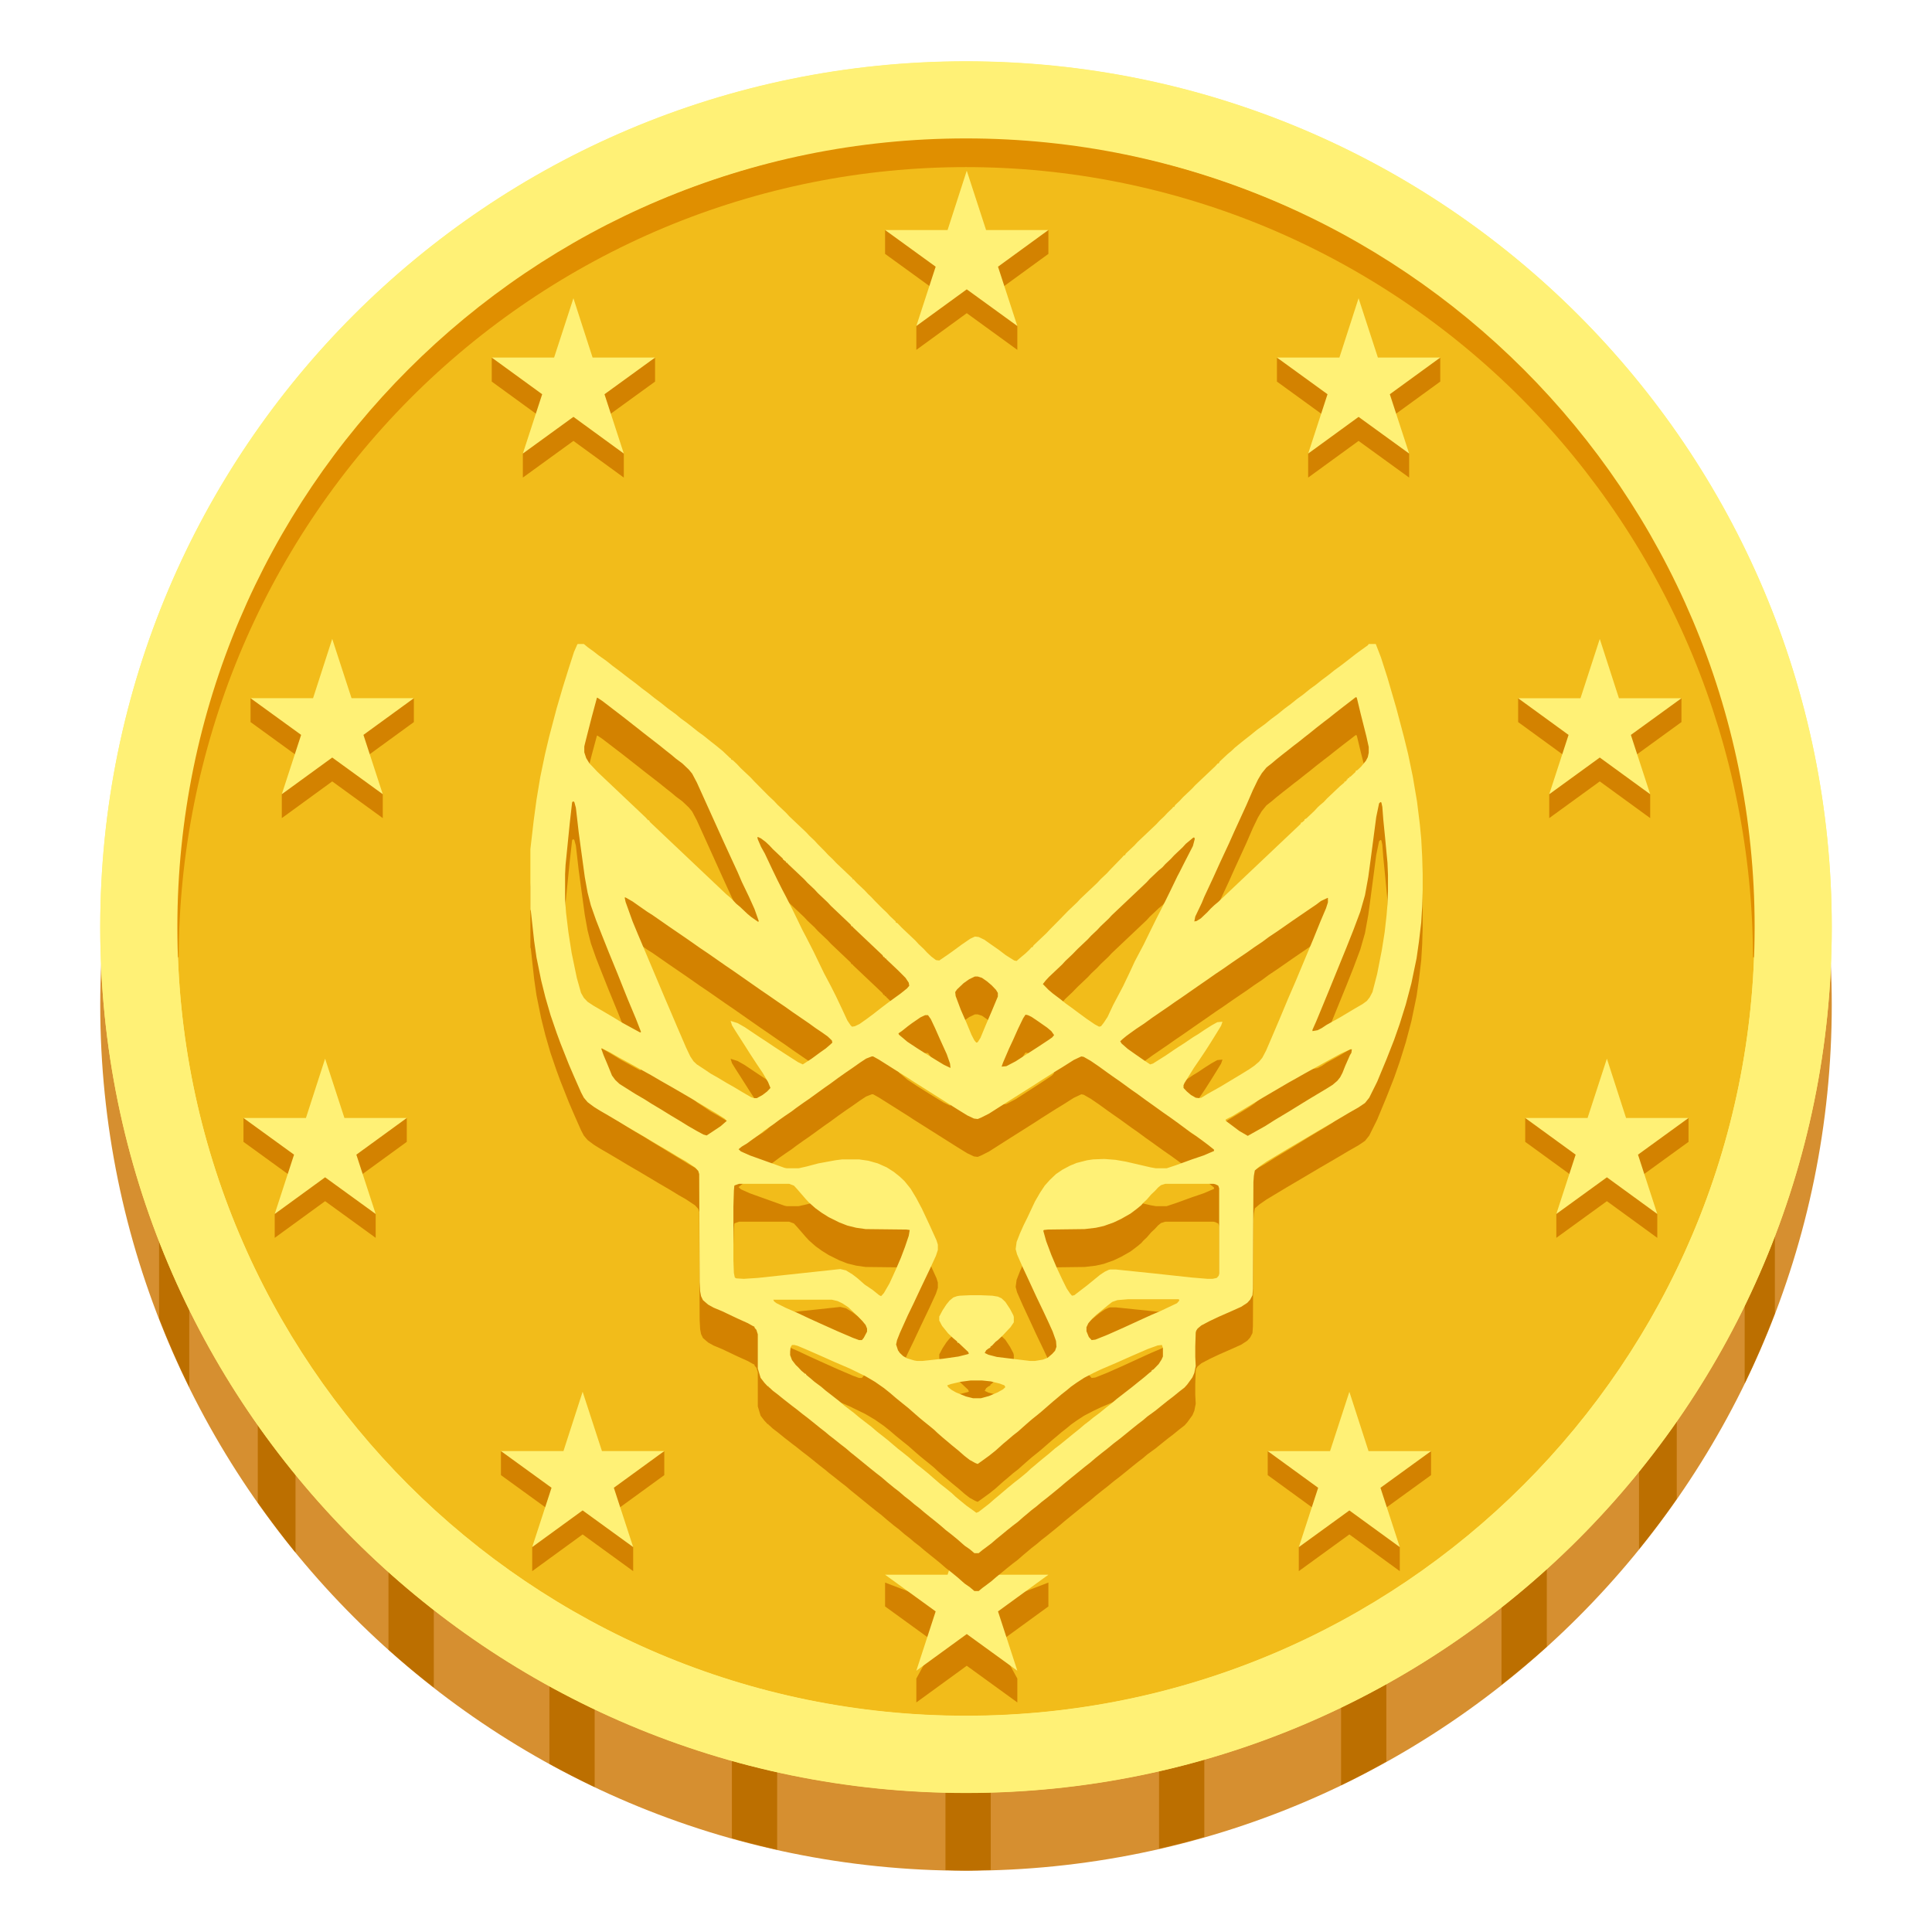 <svg width="51" height="51" viewBox="0 0 51 51" fill="none" xmlns="http://www.w3.org/2000/svg">
<path d="M25.5 49.382C38.122 49.382 48.354 39.149 48.354 26.527C48.354 13.905 38.122 3.673 25.5 3.673C12.878 3.673 2.646 13.905 2.646 26.527C2.646 39.149 12.878 49.382 25.5 49.382Z" fill="#D68F30"/>
<path d="M4.199 32.464V34.799C4.438 35.416 4.705 36.026 4.996 36.616V32.464H4.199ZM6.805 36.859V39.664C7.124 40.114 7.454 40.556 7.801 40.983V36.859H6.805ZM10.255 40.524V43.548C10.642 43.895 11.04 44.226 11.451 44.545V40.524H10.255ZM14.503 43.309V46.561C14.893 46.776 15.292 46.979 15.698 47.174V43.309H14.503ZM19.32 45.083V48.525C19.714 48.636 20.113 48.736 20.515 48.828V45.083H19.32ZM24.958 45.696V49.366C25.137 49.37 25.316 49.378 25.5 49.378C25.719 49.378 25.938 49.366 26.153 49.362V45.696H24.958ZM30.596 45.055V48.8C30.998 48.708 31.397 48.605 31.791 48.493V45.055H30.596ZM35.401 43.258V47.126C35.807 46.931 36.206 46.72 36.596 46.501V43.258H35.401ZM39.636 40.449V44.473C40.046 44.152 40.445 43.817 40.832 43.469V40.449H39.636ZM44.262 36.771H43.266V40.895C43.613 40.465 43.947 40.022 44.262 39.568V36.771ZM46.852 32.36H46.055V36.52C46.346 35.918 46.613 35.301 46.852 34.675V32.36Z" fill="#BC6F00"/>
<path d="M25.5 47.326C38.122 47.326 48.354 37.094 48.354 24.472C48.354 11.849 38.122 1.617 25.5 1.617C12.878 1.617 2.646 11.849 2.646 24.472C2.646 37.094 12.878 47.326 25.5 47.326Z" fill="#FFF176"/>
<path d="M25.5 45.29C36.998 45.29 46.318 35.969 46.318 24.472C46.318 12.974 36.998 3.653 25.5 3.653C14.002 3.653 4.682 12.974 4.682 24.472C4.682 35.969 14.002 45.29 25.5 45.29Z" fill="#F2BC1A"/>
<path d="M4.642 25.269C4.494 22.528 4.968 19.747 5.925 17.141C6.921 14.543 8.447 12.141 10.371 10.101C14.236 6.013 19.846 3.642 25.5 3.614C31.154 3.646 36.768 6.013 40.625 10.105C42.553 12.141 44.075 14.547 45.071 17.141C46.031 19.751 46.505 22.528 46.354 25.269H46.274C46.267 22.535 45.725 19.828 44.681 17.301C43.634 14.776 42.106 12.48 40.182 10.539C38.257 8.601 35.969 7.06 33.449 6.005C30.929 4.953 28.226 4.411 25.496 4.411C22.766 4.411 20.063 4.953 17.543 6.005C15.023 7.06 12.735 8.601 10.809 10.539C8.884 12.479 7.356 14.775 6.311 17.301C5.267 19.828 4.725 22.535 4.717 25.269H4.642Z" fill="#E08F00"/>
<path d="M25.5 1.622C12.877 1.622 2.646 11.854 2.646 24.476C2.646 37.099 12.877 47.331 25.5 47.331C38.122 47.331 48.354 37.099 48.354 24.476C48.354 11.854 38.122 1.622 25.5 1.622ZM25.5 45.295C14.001 45.295 4.682 35.975 4.682 24.476C4.682 12.974 14.001 3.654 25.5 3.654C36.999 3.654 46.318 12.974 46.318 24.473C46.318 35.971 36.999 45.295 25.5 45.295Z" fill="#FFF176"/>
<path d="M15.137 8.507L15.643 10.073L17.292 9.443V10.073L15.957 11.041L16.467 11.973V12.607L15.137 11.639L13.802 12.607V11.973L14.312 11.041L12.981 10.073V9.443L14.627 10.073L15.137 8.507ZM8.77 17.496L9.28 19.061L10.925 18.432V19.061L9.594 20.03L10.104 20.966V21.596L8.77 20.627L7.439 21.596V20.966L7.949 20.03L6.614 19.061V18.432L8.264 19.061L8.77 17.496ZM8.582 28.576L9.092 30.142L10.738 29.512V30.142L9.407 31.11L9.917 32.047V32.676L8.582 31.708L7.252 32.676V32.047L7.762 31.11L6.427 30.142V29.512L8.076 30.142L8.582 28.576ZM15.38 37.374L15.89 38.94L17.535 38.31V38.94L16.204 39.908L16.714 40.84V41.474L15.38 40.505L14.049 41.474V40.84L14.559 39.908L13.224 38.94V38.31L14.874 38.94L15.38 37.374ZM35.863 8.507L35.357 10.073L33.708 9.443V10.073L35.042 11.041L34.532 11.973V12.607L35.863 11.639L37.198 12.607V11.973L36.688 11.041L38.019 10.073V9.443L36.373 10.073L35.863 8.507ZM42.23 17.496L41.72 19.061L40.075 18.432V19.061L41.406 20.03L40.896 20.966V21.596L42.23 20.627L43.561 21.596V20.966L43.051 20.03L44.386 19.061V18.432L42.736 19.061L42.23 17.496ZM42.418 28.576L41.908 30.142L40.262 29.512V30.142L41.593 31.11L41.083 32.047V32.676L42.418 31.708L43.748 32.676V32.047L43.238 31.11L44.573 30.142V29.512L42.924 30.142L42.418 28.576ZM35.62 37.374L35.11 38.94L33.465 38.31V38.94L34.795 39.908L34.285 40.84V41.474L35.62 40.505L36.951 41.474V40.84L36.441 39.908L37.776 38.94V38.31L36.126 38.94L35.62 37.374Z" fill="#D38200"/>
<path d="M35.62 36.74L36.126 38.306H37.776L36.441 39.274L36.951 40.84L35.62 39.872L34.286 40.84L34.796 39.274L33.465 38.306H35.11L35.62 36.74ZM42.418 27.946L42.924 29.512H44.573L43.239 30.48L43.748 32.046L42.418 31.078L41.083 32.046L41.593 30.48L40.262 29.512H41.908L42.418 27.946ZM42.23 16.866L42.736 18.432H44.386L43.051 19.4L43.561 20.966L42.23 19.997L40.896 20.966L41.406 19.4L40.075 18.432H41.721L42.23 16.866ZM35.863 7.873L36.373 9.439H38.019L36.688 10.407L37.198 11.973L35.863 11.005L34.533 11.973L35.043 10.407L33.708 9.439H35.357L35.863 7.873Z" fill="#FFF176"/>
<path d="M25.52 40.84L26.03 42.406L27.675 41.776V42.406L26.345 43.374L26.855 44.31V44.94L25.52 43.972L24.189 44.94V44.31L24.699 43.374L23.364 42.406V41.776L25.014 42.406L25.52 40.84Z" fill="#D38200"/>
<path d="M25.52 40.003L26.03 41.569H27.675L26.345 42.537L26.855 44.103L25.52 43.135L24.189 44.103L24.699 42.537L23.364 41.569H25.014L25.52 40.003Z" fill="#FFF176"/>
<path d="M25.52 5.136L26.03 6.702L27.675 6.072V6.702L26.345 7.67L26.855 8.606V9.236L25.52 8.267L24.189 9.236V8.606L24.699 7.67L23.364 6.702V6.072L25.014 6.702L25.52 5.136Z" fill="#D38200"/>
<path d="M25.52 4.506L26.03 6.072H27.675L26.345 7.04L26.855 8.606L25.52 7.638L24.189 8.606L24.699 7.04L23.364 6.072H25.014L25.52 4.506ZM15.38 36.739L14.874 38.305H13.224L14.559 39.273L14.049 40.839L15.38 39.871L16.714 40.839L16.204 39.273L17.535 38.305H15.89L15.38 36.739ZM8.582 27.946L8.076 29.512H6.427L7.762 30.48L7.252 32.046L8.582 31.078L9.917 32.046L9.407 30.48L10.738 29.512H9.092L8.582 27.946ZM8.77 16.865L8.264 18.431H6.614L7.949 19.399L7.439 20.965L8.77 19.997L10.104 20.965L9.594 19.399L10.925 18.431H9.28L8.77 16.865ZM15.137 7.873L14.627 9.439H12.981L14.312 10.407L13.802 11.973L15.137 11.004L16.467 11.973L15.957 10.407L17.292 9.439H15.643L15.137 7.873Z" fill="#FFF176"/>
<g filter="url(#filter0_d_5146_65744)">
<path d="M15.251 14H15.412L15.511 14.082L15.672 14.199L15.808 14.305L16.006 14.445L16.167 14.574L16.34 14.703L16.613 14.914L16.786 15.043L16.947 15.172L17.12 15.301L17.281 15.43L17.454 15.559L17.628 15.699L17.838 15.852L17.962 15.957L18.123 16.074L18.259 16.18L18.42 16.309L18.581 16.426L18.754 16.566L18.89 16.672L19.076 16.824L19.274 17.012L19.298 17.023V17.047L19.348 17.07L19.459 17.176L19.546 17.27L19.818 17.527L19.905 17.621L20.288 18.008L20.437 18.148L20.524 18.242L20.747 18.453L20.833 18.547L21.279 18.969L21.365 19.062L21.502 19.191L21.588 19.285L21.774 19.473L21.86 19.566L21.984 19.684L22.071 19.777L22.504 20.188V20.211H22.529L22.615 20.305L22.826 20.504L22.913 20.598L22.999 20.68L23.086 20.773L23.284 20.973L23.408 21.09L23.494 21.184L23.643 21.324V21.348L23.692 21.371L23.804 21.488L24.163 21.828L24.249 21.922L24.385 22.051L24.472 22.145L24.583 22.25L24.707 22.344L24.794 22.355L25.017 22.203L25.165 22.098L25.388 21.934L25.611 21.781L25.735 21.723L25.834 21.734L25.982 21.805L26.131 21.91L26.366 22.074L26.551 22.215L26.774 22.355L26.836 22.367L26.972 22.25L27.071 22.168L27.17 22.074L27.232 22.004H27.257L27.282 21.957L27.628 21.629L27.715 21.535L27.913 21.336L28.061 21.184L28.198 21.043L28.433 20.82L28.519 20.727L28.965 20.305L29.052 20.211L29.225 20.047L29.311 19.953L29.608 19.648L29.67 19.578H29.695L29.72 19.531L29.943 19.32L30.029 19.227L30.524 18.758L30.611 18.664L30.735 18.547L30.822 18.453L30.945 18.336L30.97 18.301H30.995L31.02 18.254L31.143 18.137L31.23 18.043L31.465 17.82L31.552 17.727L32.084 17.223L32.146 17.152H32.171L32.195 17.105L32.406 16.906L32.505 16.824L32.591 16.742L32.69 16.66L32.864 16.52L33 16.414L33.173 16.273L33.383 16.121L33.557 15.98L33.73 15.852L33.903 15.711L34.077 15.582L34.237 15.453L34.398 15.336L34.572 15.195L34.733 15.078L34.894 14.949L35.067 14.82L35.228 14.691L35.389 14.574L35.587 14.422L35.797 14.258L35.958 14.141L36.106 14.035L36.131 14H36.317L36.453 14.352L36.626 14.891L36.861 15.699L37.059 16.449L37.171 16.906L37.295 17.504L37.406 18.16L37.48 18.758L37.517 19.145L37.542 19.613L37.555 20.07V20.492L37.542 20.926L37.517 21.348L37.456 21.863L37.394 22.297L37.258 22.953L37.109 23.516L36.948 24.031L36.8 24.453L36.602 24.957L36.354 25.555L36.144 25.977L36.032 26.117L35.859 26.234L35.611 26.375L35.314 26.551L35.054 26.703L34.832 26.832L34.237 27.184L33.978 27.336L33.433 27.664L33.247 27.793L33.124 27.898L33.099 28.039L33.087 28.203L33.074 31.016L33.062 31.191L33 31.309L32.926 31.391L32.765 31.496L32.529 31.602L32.183 31.754L31.935 31.871L31.713 31.988L31.614 32.07L31.576 32.129L31.564 32.176L31.552 32.539V32.82L31.564 33.055L31.527 33.242L31.477 33.359L31.341 33.547L31.267 33.629L31.131 33.734L30.958 33.875L30.834 33.969L30.673 34.098L30.5 34.238L30.289 34.391L30.166 34.496L30.042 34.59L29.881 34.719L29.695 34.871L29.534 35L29.41 35.094L29.225 35.246L29.089 35.352L28.915 35.492L28.779 35.609L28.643 35.715L28.297 35.996L28.111 36.148L27.987 36.254L27.802 36.406L27.628 36.547L27.492 36.652L27.368 36.758L27.232 36.863L27.121 36.957L27.022 37.039L26.861 37.18L26.737 37.273L26.576 37.402L26.477 37.484L26.304 37.625L26.168 37.742L26.044 37.836L25.933 37.918L25.834 38H25.722L25.598 37.895L25.462 37.801L25.276 37.637L25.103 37.496L24.967 37.391L24.831 37.273L24.732 37.191L24.571 37.062L24.398 36.922L24.274 36.816L24.138 36.711L24.014 36.605L23.878 36.5L23.729 36.371L23.606 36.277L23.42 36.125L23.271 35.996L23.135 35.891L22.974 35.762L22.801 35.621L22.615 35.469L22.454 35.34L22.331 35.234L22.195 35.129L22.034 35L21.898 34.895L21.786 34.801L21.65 34.695L21.477 34.555L21.316 34.426L21.192 34.332L21.031 34.203L20.907 34.109L20.697 33.945L20.524 33.805L20.4 33.711L20.313 33.629L20.288 33.617V33.594H20.264L20.177 33.5L20.078 33.371L20.004 33.125V32.223L19.967 32.105L19.917 32.047V32.023L19.868 32L19.744 31.93L19.459 31.801L19.063 31.613L18.84 31.52L18.692 31.438L18.556 31.32L18.506 31.215L18.482 31.086L18.469 30.84L18.457 27.992L18.432 27.91L18.345 27.816L18.098 27.652L17.912 27.547L17.702 27.418L17.38 27.23L16.91 26.949L16.588 26.762L16.353 26.621L16.056 26.445L15.833 26.316L15.684 26.223L15.573 26.141L15.511 26.094L15.412 25.977L15.338 25.836L15.152 25.414L15.016 25.098L14.793 24.535L14.694 24.266L14.533 23.797L14.397 23.328L14.286 22.883L14.162 22.273L14.1 21.84L14.05 21.383L14.013 21.043L14.001 21.008V19.414L14.088 18.664L14.162 18.113L14.261 17.516L14.385 16.918L14.496 16.449L14.694 15.699L14.855 15.148L15.016 14.633L15.152 14.211L15.239 14.012L15.251 14ZM35.785 15.406L35.587 15.559L35.45 15.664L35.24 15.828L35.079 15.957L34.955 16.051L34.745 16.215L34.572 16.355L34.436 16.461L34.275 16.59L34.151 16.684L33.99 16.812L33.854 16.918L33.693 17.047L33.569 17.152L33.433 17.258L33.309 17.41L33.21 17.574L33.074 17.855L32.901 18.254L32.579 18.957L32.443 19.262L32.208 19.766L32.022 20.176L31.787 20.68L31.725 20.832L31.552 21.195L31.527 21.324L31.589 21.312L31.7 21.242L31.873 21.078L31.96 20.984L32.059 20.891L32.158 20.809L34.337 18.746V18.723L34.386 18.699L34.436 18.652V18.629L34.485 18.605L34.696 18.406L34.782 18.312L34.844 18.254L34.943 18.172L35.03 18.078L35.376 17.75L35.488 17.656V17.633H35.512L35.55 17.598V17.574H35.574V17.551L35.624 17.527V17.504H35.648L35.785 17.375V17.352L35.834 17.328L35.933 17.234L36.057 17.082L36.106 16.988L36.131 16.871V16.719L36.069 16.438L35.921 15.852L35.822 15.441L35.809 15.406H35.785ZM15.758 15.418L15.622 15.922L15.511 16.355L15.437 16.648L15.424 16.707V16.859L15.474 17.012L15.56 17.152L15.684 17.281L15.771 17.375L17.046 18.582L17.108 18.652H17.132L17.157 18.699L19.175 20.609L19.274 20.691L19.335 20.75L19.434 20.855L19.534 20.938L19.732 21.125L19.831 21.207L20.016 21.336L20.029 21.312L19.917 20.996L19.769 20.668L19.583 20.281L19.472 20.023L19.261 19.566L19.1 19.215L18.395 17.656L18.271 17.422L18.184 17.316L18.011 17.152L17.838 17.023L17.714 16.918L17.578 16.812L17.405 16.672L16.996 16.355L16.835 16.227L16.699 16.121L16.551 16.004L16.415 15.898L16.216 15.746L16.08 15.641L15.895 15.5L15.771 15.418H15.758ZM15.115 18.16L15.102 18.184L15.041 18.723L14.929 19.836L14.917 20.07V20.738L14.942 21.09L15.004 21.605L15.09 22.156L15.226 22.812L15.338 23.211L15.412 23.34L15.511 23.445L15.672 23.551L15.895 23.68L16.192 23.855L16.402 23.984L16.724 24.16L16.897 24.254L16.922 24.242L16.786 23.891L16.575 23.387L16.476 23.141L16.303 22.707L16.068 22.133L15.895 21.699L15.734 21.289L15.598 20.902L15.511 20.562L15.437 20.152L15.325 19.332L15.276 18.969L15.202 18.324L15.164 18.184L15.152 18.16H15.115ZM36.441 18.172L36.404 18.207L36.329 18.57L36.181 19.695L36.119 20.152L36.032 20.633L35.908 21.066L35.723 21.559L35.537 22.027L35.265 22.695L35.079 23.152L34.881 23.633L34.745 23.961L34.646 24.184V24.219L34.782 24.195L34.894 24.137L35.017 24.055L35.376 23.855L35.748 23.633L35.97 23.504L36.082 23.422L36.156 23.328L36.23 23.188L36.354 22.707L36.478 22.074L36.552 21.605L36.602 21.16L36.626 20.867L36.639 20.539V20.094L36.626 19.777L36.564 19.121L36.515 18.629L36.49 18.301L36.465 18.184L36.441 18.172ZM19.991 19.098L20.004 19.156L20.09 19.355L20.189 19.531L20.388 19.953L20.524 20.234L20.648 20.48L20.747 20.668L20.907 20.984L21.056 21.289L21.18 21.547L21.279 21.734L21.477 22.121L21.749 22.684L21.935 23.035L22.071 23.305L22.232 23.645L22.368 23.938L22.454 24.066L22.492 24.102L22.566 24.09L22.69 24.031L22.888 23.891L23.061 23.762L23.271 23.598L23.457 23.457L23.779 23.223L23.94 23.094L24.002 23.023L23.989 22.941L23.903 22.812L23.717 22.625L23.395 22.32L23.383 22.297H23.358L23.346 22.262H23.321L23.296 22.215L22.516 21.477L22.504 21.453H22.479L22.454 21.406L21.935 20.914L21.848 20.82L21.588 20.574L21.502 20.48L21.316 20.305L21.229 20.211L20.796 19.801L20.784 19.777H20.759L20.734 19.73H20.709V19.707H20.685L20.66 19.66L20.4 19.414L20.313 19.32L20.214 19.227L20.09 19.133L20.016 19.098H19.991ZM31.502 19.109L31.304 19.273L31.218 19.367L30.995 19.578L30.908 19.672L30.76 19.812L30.685 19.895L30.586 19.977L30.351 20.199L30.265 20.293L29.349 21.16L29.262 21.254L29.052 21.453L28.965 21.547L28.804 21.699L28.717 21.793L28.445 22.051L28.309 22.191L28.123 22.367L28.037 22.461L27.69 22.789L27.603 22.883L27.529 22.977L27.678 23.129L27.802 23.234L27.975 23.363L28.136 23.492L28.284 23.598L28.457 23.727L28.68 23.891L28.903 24.043L29.014 24.102L29.064 24.09L29.138 23.996L29.237 23.844L29.386 23.527L29.646 23.035L29.831 22.648L29.955 22.379L30.19 21.934L30.351 21.605L30.524 21.254L30.722 20.867L30.883 20.539L31.081 20.129L31.131 20.035L31.267 19.766L31.49 19.332L31.539 19.145L31.527 19.109H31.502ZM16.489 20.691L16.514 20.809L16.699 21.324L16.835 21.652L17.553 23.352L17.714 23.727L17.863 24.078L18.11 24.652L18.222 24.887L18.308 25.016L18.395 25.098L18.556 25.203L18.766 25.344L18.952 25.449L19.187 25.59L19.373 25.695L19.608 25.836L19.831 25.965L19.905 25.988H19.979L20.128 25.906L20.251 25.812L20.338 25.719L20.276 25.566L20.14 25.332L19.967 25.074L19.806 24.828L19.62 24.535L19.41 24.207L19.323 24.066L19.286 23.949L19.472 24.008L19.657 24.113L19.831 24.23L20.041 24.371L20.239 24.5L20.449 24.641L20.846 24.898L21.068 25.039L21.192 25.098L21.427 24.945L21.65 24.781L21.799 24.676L21.922 24.57L21.972 24.523L21.959 24.465L21.848 24.359L21.7 24.254L21.526 24.137L21.365 24.02L20.92 23.715L20.722 23.574L20.549 23.457L20.313 23.293L20.09 23.141L19.385 22.648L19.162 22.496L18.692 22.168L18.482 22.027L18.333 21.922L18.098 21.758L17.652 21.453L17.467 21.324L17.231 21.16L17.083 21.066L16.848 20.902L16.699 20.797L16.514 20.691H16.489ZM35.042 20.703L34.869 20.785L34.745 20.879L34.572 20.996L34.126 21.301L33.891 21.465L33.705 21.594L33.495 21.734L33.322 21.863L33.111 22.004L32.913 22.145L32.74 22.262L32.517 22.414L32.282 22.578L32.072 22.719L31.873 22.859L31.651 23.012L31.18 23.34L31.007 23.457L30.859 23.562L30.413 23.867L30.203 24.02L29.992 24.16L29.844 24.266L29.732 24.348L29.633 24.43L29.571 24.488L29.608 24.547L29.769 24.688L29.967 24.828L30.203 24.992L30.363 25.098L30.438 25.074L30.772 24.863L30.995 24.711L31.119 24.629L31.267 24.535L31.49 24.383L31.626 24.301L31.799 24.184L31.985 24.066L32.133 23.984L32.245 23.973H32.27L32.233 24.078L32.133 24.242L31.973 24.5L31.824 24.734L31.675 24.957L31.515 25.191L31.267 25.59L31.242 25.648V25.719L31.329 25.812L31.44 25.906L31.564 25.977L31.651 25.988L31.713 25.977L31.886 25.871L32.22 25.684L32.492 25.52L32.727 25.379L32.975 25.227L33.111 25.133L33.235 25.027L33.322 24.922L33.421 24.734L33.557 24.418L33.792 23.867L34.002 23.363L34.2 22.906L34.337 22.578L34.671 21.781L34.856 21.324L35.005 20.973L35.054 20.82V20.703H35.042ZM25.735 22.777L25.586 22.848L25.437 22.953L25.264 23.117L25.215 23.188L25.227 23.293L25.363 23.656L25.512 23.996L25.648 24.324L25.722 24.465L25.772 24.523L25.809 24.512L25.883 24.395L26.019 24.066L26.18 23.691L26.341 23.305V23.211L26.291 23.129L26.18 23.012L26.056 22.906L25.92 22.812L25.809 22.777H25.735ZM27.071 23.785L27.009 23.879L26.873 24.16L26.737 24.465L26.638 24.676L26.477 25.051L26.44 25.156L26.564 25.145L26.811 25.016L27.393 24.641L27.678 24.453L27.777 24.383L27.826 24.324L27.752 24.219L27.64 24.125L27.405 23.961L27.232 23.844L27.133 23.797L27.071 23.785ZM24.422 23.797L24.299 23.855L24.076 24.008L23.965 24.09L23.804 24.219L23.717 24.277L23.729 24.312L23.828 24.395L23.952 24.5L24.2 24.664L24.422 24.805L24.744 25.004L24.918 25.109L25.091 25.191L25.078 25.074L24.992 24.828L24.806 24.418L24.682 24.137L24.571 23.902L24.497 23.797H24.422ZM15.87 24.676L15.932 24.852L16.031 25.086L16.155 25.391L16.241 25.508L16.353 25.613L16.761 25.871L17.021 26.023L17.207 26.141L17.442 26.281L17.727 26.457L17.924 26.574L18.172 26.727L18.395 26.855L18.568 26.949L18.655 26.973L18.816 26.867L19.026 26.727L19.187 26.586L19.125 26.527L18.902 26.387L18.704 26.27L18.234 25.988L17.974 25.836L17.751 25.707L17.442 25.531L17.182 25.379L16.588 25.051L16.328 24.91L16.105 24.781L15.895 24.676H15.87ZM35.648 24.699L35.389 24.816L35.129 24.957L34.411 25.355L34.225 25.461L34.015 25.578L33.334 25.977L32.752 26.328L32.542 26.457L32.356 26.551V26.586L32.529 26.715L32.715 26.855L32.938 26.984L33.062 26.914L33.396 26.727L33.656 26.562L34.027 26.34L34.349 26.141L34.559 26.012L35.03 25.73L35.178 25.637L35.302 25.531L35.376 25.438L35.438 25.32L35.512 25.133L35.636 24.852L35.673 24.793L35.686 24.699H35.648ZM23.012 24.887L22.863 24.945L22.702 25.051L22.504 25.191L22.331 25.309L22.133 25.449L21.91 25.613L21.774 25.707L21.353 26.012L21.217 26.105L21.019 26.246L20.895 26.34L20.722 26.457L20.573 26.562L20.4 26.691L20.177 26.844L20.029 26.961L19.88 27.066L19.719 27.184L19.583 27.266L19.496 27.336L19.558 27.395L19.794 27.5L20.709 27.828L20.771 27.84H21.081L21.291 27.793L21.601 27.711L22.046 27.629L22.232 27.605H22.677L22.925 27.641L23.172 27.711L23.408 27.816L23.593 27.934L23.754 28.062L23.878 28.18L24.039 28.379L24.187 28.625L24.336 28.906L24.534 29.328L24.72 29.738L24.757 29.855V29.996L24.707 30.148L24.546 30.5L24.311 30.992L24.113 31.414L23.965 31.719L23.754 32.188L23.68 32.375L23.655 32.492L23.705 32.645L23.754 32.715L23.841 32.797L23.94 32.855L24.138 32.914L24.212 32.926H24.348L24.893 32.867L25.301 32.809L25.536 32.75L25.574 32.738L25.561 32.691L25.301 32.445H25.276L25.264 32.41L25.165 32.328L25.029 32.199L24.868 32L24.794 31.859V31.754L24.881 31.59L24.98 31.438L25.066 31.332L25.165 31.25L25.264 31.215L25.338 31.203L25.598 31.191H25.895L26.192 31.203L26.341 31.227L26.44 31.273L26.539 31.367L26.663 31.555L26.749 31.719L26.762 31.766V31.906L26.675 32.035L26.564 32.152L26.477 32.246L26.341 32.375L26.279 32.422L26.192 32.516L26.143 32.551V32.574L26.093 32.598L26.032 32.645L25.994 32.715L26.093 32.762L26.316 32.82L27.195 32.926H27.319L27.529 32.891L27.653 32.844L27.777 32.738L27.851 32.656L27.888 32.551L27.876 32.398L27.789 32.152L27.678 31.906L27.541 31.613L27.356 31.227L27.145 30.77L26.997 30.453L26.848 30.113L26.811 29.973L26.836 29.785L26.923 29.562L27.022 29.34L27.121 29.141L27.319 28.719L27.455 28.484L27.579 28.297L27.715 28.145L27.876 27.992L28.049 27.875L28.247 27.77L28.42 27.699L28.693 27.629L28.854 27.605L29.151 27.594L29.448 27.617L29.72 27.664L30.376 27.816L30.512 27.84H30.797L31.044 27.758L31.465 27.605L31.774 27.5L32.047 27.383V27.348L31.886 27.219L31.713 27.09L31.552 26.973L31.317 26.809L31.143 26.68L30.933 26.527L30.698 26.363L30.487 26.211L30.24 26.035L30.017 25.871L29.881 25.777L29.559 25.543L29.373 25.414L29.225 25.309L29.014 25.156L28.792 25.004L28.606 24.898L28.544 24.887L28.346 24.98L28.049 25.168L27.876 25.273L27.504 25.508L27.306 25.637L26.638 26.059L26.106 26.398L25.895 26.504L25.809 26.539L25.71 26.527L25.536 26.445L25.289 26.293L24.101 25.543L23.977 25.461L23.197 24.969L23.049 24.887H23.012ZM19.509 28.25L19.41 28.285L19.385 28.297L19.373 28.426L19.36 28.848V30.266L19.373 30.605L19.397 30.723L19.434 30.746L19.633 30.758L20.004 30.734L22.182 30.5L22.331 30.535L22.504 30.641L22.64 30.746L22.826 30.91L23.036 31.051L23.209 31.191L23.259 31.215L23.333 31.133L23.482 30.875L23.643 30.523L23.779 30.207L23.89 29.914L23.989 29.621L24.014 29.469L23.927 29.457L22.851 29.445L22.603 29.41L22.368 29.352L22.157 29.27L21.873 29.129L21.687 29.012L21.526 28.895L21.353 28.742L21.266 28.648L21.044 28.391L20.957 28.297L20.833 28.25H19.509ZM30.76 28.25L30.648 28.285L30.574 28.344L30.487 28.438L30.388 28.531L30.277 28.66L30.178 28.754L30.128 28.812L30.029 28.895L29.844 29.035L29.596 29.176L29.398 29.27L29.138 29.363L28.928 29.41L28.631 29.445L27.665 29.457L27.554 29.469L27.541 29.492L27.616 29.762L27.752 30.125L27.901 30.477L28.049 30.793L28.16 31.016L28.247 31.145L28.297 31.203L28.358 31.191L28.556 31.039L28.693 30.934L29.039 30.652L29.163 30.57L29.262 30.523L29.299 30.512H29.46L30.475 30.617L31.453 30.723L31.873 30.758H32.01L32.121 30.734L32.171 30.676L32.183 30.617V28.367L32.158 28.297L32.084 28.262L32.034 28.25H30.76ZM29.769 31.297L29.497 31.32L29.361 31.367L29.225 31.473L29.126 31.555L28.94 31.707L28.829 31.812L28.73 31.93L28.68 32.035V32.141L28.742 32.293L28.816 32.375L28.915 32.363L29.237 32.234L29.658 32.047L30.067 31.859L30.401 31.707L30.623 31.613L31.069 31.402L31.131 31.332L31.119 31.297H29.769ZM20.412 31.309L20.437 31.355L20.499 31.402L20.734 31.52L21.081 31.672L21.378 31.812L21.662 31.941L22.108 32.141L22.516 32.316L22.677 32.375H22.752L22.801 32.316L22.888 32.152V32.07L22.851 31.977L22.764 31.871L22.653 31.754L22.393 31.508L22.232 31.402L22.108 31.344L21.959 31.309H20.412ZM20.907 32.504L20.87 32.562L20.858 32.68V32.773L20.907 32.902L21.006 33.031L21.068 33.09L21.155 33.184L21.254 33.266H21.279V33.289L21.378 33.371L21.502 33.477L21.675 33.605L21.799 33.711L21.935 33.816L22.145 33.98L22.294 34.109L22.541 34.297L22.665 34.402L22.801 34.508L22.999 34.66L23.148 34.789L23.284 34.895L23.445 35.023L23.692 35.234L23.828 35.34L23.989 35.469L24.187 35.645L24.323 35.75L24.509 35.902L24.67 36.043L24.819 36.172L24.955 36.277L25.128 36.418L25.227 36.512L25.326 36.594L25.512 36.746L25.71 36.887L25.772 36.934L25.834 36.91L26.106 36.699L26.254 36.57L26.353 36.488L26.601 36.277L26.787 36.125L26.923 36.02L27.108 35.867L27.207 35.773L27.306 35.691L27.43 35.586L27.529 35.504L27.702 35.363L27.851 35.234L27.975 35.141L28.148 35L28.334 34.848L28.495 34.719L28.618 34.613L28.755 34.508L28.854 34.426L29.027 34.297L29.2 34.156L29.336 34.051L29.472 33.934L29.881 33.617L30.054 33.477L30.215 33.348L30.339 33.242L30.401 33.195V33.172L30.45 33.148L30.586 33.008L30.661 32.891L30.698 32.809V32.586L30.673 32.504L30.561 32.516L30.302 32.609L29.868 32.797L29.448 32.984L29.064 33.148L28.866 33.242L28.618 33.371L28.42 33.5L28.272 33.605L28.16 33.699L28.024 33.805L27.901 33.91L27.802 33.992L27.64 34.133L27.492 34.262L27.393 34.344L27.232 34.473L27.071 34.613L26.873 34.789L26.737 34.895L26.588 35.023L26.489 35.105L26.279 35.293L26.118 35.422L25.957 35.539L25.809 35.645L25.747 35.621L25.598 35.539L25.462 35.434L25.301 35.293L25.128 35.152L25.004 35.047L24.905 34.965L24.744 34.824L24.658 34.742L24.559 34.66L24.385 34.52L24.286 34.438L24.163 34.332L23.977 34.168L23.816 34.039L23.643 33.898L23.494 33.77L23.333 33.641L23.098 33.477L22.838 33.324L22.43 33.125L22.021 32.949L21.601 32.762L21.279 32.621L21.056 32.527L20.969 32.504H20.907ZM25.623 33.441L25.351 33.477L25.103 33.535L25.004 33.57L25.029 33.617L25.116 33.688L25.239 33.758L25.499 33.863L25.685 33.91H25.895L26.106 33.852L26.329 33.758L26.477 33.676L26.539 33.617L26.514 33.57L26.39 33.523L26.155 33.465L25.92 33.441H25.623Z" fill="#D38200"/>
<path d="M15.251 13H15.412L15.511 13.082L15.672 13.199L15.808 13.305L16.006 13.445L16.167 13.574L16.34 13.703L16.613 13.914L16.786 14.043L16.947 14.172L17.12 14.301L17.281 14.43L17.454 14.559L17.628 14.699L17.838 14.852L17.962 14.957L18.123 15.074L18.259 15.18L18.42 15.309L18.581 15.426L18.754 15.566L18.89 15.672L19.076 15.824L19.274 16.012L19.298 16.023V16.047L19.348 16.07L19.459 16.176L19.546 16.27L19.818 16.527L19.905 16.621L20.288 17.008L20.437 17.148L20.524 17.242L20.747 17.453L20.833 17.547L21.279 17.969L21.365 18.062L21.502 18.191L21.588 18.285L21.774 18.473L21.86 18.566L21.984 18.684L22.071 18.777L22.504 19.188V19.211H22.529L22.615 19.305L22.826 19.504L22.913 19.598L22.999 19.68L23.086 19.773L23.284 19.973L23.408 20.09L23.494 20.184L23.643 20.324V20.348L23.692 20.371L23.804 20.488L24.163 20.828L24.249 20.922L24.385 21.051L24.472 21.145L24.583 21.25L24.707 21.344L24.794 21.355L25.017 21.203L25.165 21.098L25.388 20.934L25.611 20.781L25.735 20.723L25.834 20.734L25.982 20.805L26.131 20.91L26.366 21.074L26.551 21.215L26.774 21.355L26.836 21.367L26.972 21.25L27.071 21.168L27.17 21.074L27.232 21.004H27.257L27.282 20.957L27.628 20.629L27.715 20.535L27.913 20.336L28.061 20.184L28.198 20.043L28.433 19.82L28.519 19.727L28.965 19.305L29.052 19.211L29.225 19.047L29.311 18.953L29.608 18.648L29.67 18.578H29.695L29.72 18.531L29.943 18.32L30.029 18.227L30.524 17.758L30.611 17.664L30.735 17.547L30.822 17.453L30.945 17.336L30.97 17.301H30.995L31.02 17.254L31.143 17.137L31.23 17.043L31.465 16.82L31.552 16.727L32.084 16.223L32.146 16.152H32.171L32.195 16.105L32.406 15.906L32.505 15.824L32.591 15.742L32.69 15.66L32.864 15.52L33 15.414L33.173 15.273L33.383 15.121L33.557 14.98L33.73 14.852L33.903 14.711L34.077 14.582L34.237 14.453L34.398 14.336L34.572 14.195L34.733 14.078L34.894 13.949L35.067 13.82L35.228 13.691L35.389 13.574L35.587 13.422L35.797 13.258L35.958 13.141L36.106 13.035L36.131 13H36.317L36.453 13.352L36.626 13.891L36.861 14.699L37.059 15.449L37.171 15.906L37.295 16.504L37.406 17.16L37.48 17.758L37.517 18.145L37.542 18.613L37.555 19.07V19.492L37.542 19.926L37.517 20.348L37.456 20.863L37.394 21.297L37.258 21.953L37.109 22.516L36.948 23.031L36.8 23.453L36.602 23.957L36.354 24.555L36.144 24.977L36.032 25.117L35.859 25.234L35.611 25.375L35.314 25.551L35.054 25.703L34.832 25.832L34.237 26.184L33.978 26.336L33.433 26.664L33.247 26.793L33.124 26.898L33.099 27.039L33.087 27.203L33.074 30.016L33.062 30.191L33 30.309L32.926 30.391L32.765 30.496L32.529 30.602L32.183 30.754L31.935 30.871L31.713 30.988L31.614 31.07L31.576 31.129L31.564 31.176L31.552 31.539V31.82L31.564 32.055L31.527 32.242L31.477 32.359L31.341 32.547L31.267 32.629L31.131 32.734L30.958 32.875L30.834 32.969L30.673 33.098L30.5 33.238L30.289 33.391L30.166 33.496L30.042 33.59L29.881 33.719L29.695 33.871L29.534 34L29.41 34.094L29.225 34.246L29.089 34.352L28.915 34.492L28.779 34.609L28.643 34.715L28.297 34.996L28.111 35.148L27.987 35.254L27.802 35.406L27.628 35.547L27.492 35.652L27.368 35.758L27.232 35.863L27.121 35.957L27.022 36.039L26.861 36.18L26.737 36.273L26.576 36.402L26.477 36.484L26.304 36.625L26.168 36.742L26.044 36.836L25.933 36.918L25.834 37H25.722L25.598 36.895L25.462 36.801L25.276 36.637L25.103 36.496L24.967 36.391L24.831 36.273L24.732 36.191L24.571 36.062L24.398 35.922L24.274 35.816L24.138 35.711L24.014 35.605L23.878 35.5L23.729 35.371L23.606 35.277L23.42 35.125L23.271 34.996L23.135 34.891L22.974 34.762L22.801 34.621L22.615 34.469L22.454 34.34L22.331 34.234L22.195 34.129L22.034 34L21.898 33.895L21.786 33.801L21.65 33.695L21.477 33.555L21.316 33.426L21.192 33.332L21.031 33.203L20.907 33.109L20.697 32.945L20.524 32.805L20.4 32.711L20.313 32.629L20.288 32.617V32.594H20.264L20.177 32.5L20.078 32.371L20.004 32.125V31.223L19.967 31.105L19.917 31.047V31.023L19.868 31L19.744 30.93L19.459 30.801L19.063 30.613L18.84 30.52L18.692 30.438L18.556 30.32L18.506 30.215L18.482 30.086L18.469 29.84L18.457 26.992L18.432 26.91L18.345 26.816L18.098 26.652L17.912 26.547L17.702 26.418L17.38 26.23L16.91 25.949L16.588 25.762L16.353 25.621L16.056 25.445L15.833 25.316L15.684 25.223L15.573 25.141L15.511 25.094L15.412 24.977L15.338 24.836L15.152 24.414L15.016 24.098L14.793 23.535L14.694 23.266L14.533 22.797L14.397 22.328L14.286 21.883L14.162 21.273L14.1 20.84L14.05 20.383L14.013 20.043L14.001 20.008V18.414L14.088 17.664L14.162 17.113L14.261 16.516L14.385 15.918L14.496 15.449L14.694 14.699L14.855 14.148L15.016 13.633L15.152 13.211L15.239 13.012L15.251 13ZM35.785 14.406L35.587 14.559L35.45 14.664L35.24 14.828L35.079 14.957L34.955 15.051L34.745 15.215L34.572 15.355L34.436 15.461L34.275 15.59L34.151 15.684L33.99 15.812L33.854 15.918L33.693 16.047L33.569 16.152L33.433 16.258L33.309 16.41L33.21 16.574L33.074 16.855L32.901 17.254L32.579 17.957L32.443 18.262L32.208 18.766L32.022 19.176L31.787 19.68L31.725 19.832L31.552 20.195L31.527 20.324L31.589 20.312L31.7 20.242L31.873 20.078L31.96 19.984L32.059 19.891L32.158 19.809L34.337 17.746V17.723L34.386 17.699L34.436 17.652V17.629L34.485 17.605L34.696 17.406L34.782 17.312L34.844 17.254L34.943 17.172L35.03 17.078L35.376 16.75L35.488 16.656V16.633H35.512L35.55 16.598V16.574H35.574V16.551L35.624 16.527V16.504H35.648L35.785 16.375V16.352L35.834 16.328L35.933 16.234L36.057 16.082L36.106 15.988L36.131 15.871V15.719L36.069 15.438L35.921 14.852L35.822 14.441L35.809 14.406H35.785ZM15.758 14.418L15.622 14.922L15.511 15.355L15.437 15.648L15.424 15.707V15.859L15.474 16.012L15.56 16.152L15.684 16.281L15.771 16.375L17.046 17.582L17.108 17.652H17.132L17.157 17.699L19.175 19.609L19.274 19.691L19.335 19.75L19.434 19.855L19.534 19.938L19.732 20.125L19.831 20.207L20.016 20.336L20.029 20.312L19.917 19.996L19.769 19.668L19.583 19.281L19.472 19.023L19.261 18.566L19.1 18.215L18.395 16.656L18.271 16.422L18.184 16.316L18.011 16.152L17.838 16.023L17.714 15.918L17.578 15.812L17.405 15.672L16.996 15.355L16.835 15.227L16.699 15.121L16.551 15.004L16.415 14.898L16.216 14.746L16.08 14.641L15.895 14.5L15.771 14.418H15.758ZM15.115 17.16L15.102 17.184L15.041 17.723L14.929 18.836L14.917 19.07V19.738L14.942 20.09L15.004 20.605L15.09 21.156L15.226 21.812L15.338 22.211L15.412 22.34L15.511 22.445L15.672 22.551L15.895 22.68L16.192 22.855L16.402 22.984L16.724 23.16L16.897 23.254L16.922 23.242L16.786 22.891L16.575 22.387L16.476 22.141L16.303 21.707L16.068 21.133L15.895 20.699L15.734 20.289L15.598 19.902L15.511 19.562L15.437 19.152L15.325 18.332L15.276 17.969L15.202 17.324L15.164 17.184L15.152 17.16H15.115ZM36.441 17.172L36.404 17.207L36.329 17.57L36.181 18.695L36.119 19.152L36.032 19.633L35.908 20.066L35.723 20.559L35.537 21.027L35.265 21.695L35.079 22.152L34.881 22.633L34.745 22.961L34.646 23.184V23.219L34.782 23.195L34.894 23.137L35.017 23.055L35.376 22.855L35.748 22.633L35.97 22.504L36.082 22.422L36.156 22.328L36.23 22.188L36.354 21.707L36.478 21.074L36.552 20.605L36.602 20.16L36.626 19.867L36.639 19.539V19.094L36.626 18.777L36.564 18.121L36.515 17.629L36.49 17.301L36.465 17.184L36.441 17.172ZM19.991 18.098L20.004 18.156L20.09 18.355L20.189 18.531L20.388 18.953L20.524 19.234L20.648 19.48L20.747 19.668L20.907 19.984L21.056 20.289L21.18 20.547L21.279 20.734L21.477 21.121L21.749 21.684L21.935 22.035L22.071 22.305L22.232 22.645L22.368 22.938L22.454 23.066L22.492 23.102L22.566 23.09L22.69 23.031L22.888 22.891L23.061 22.762L23.271 22.598L23.457 22.457L23.779 22.223L23.94 22.094L24.002 22.023L23.989 21.941L23.903 21.812L23.717 21.625L23.395 21.32L23.383 21.297H23.358L23.346 21.262H23.321L23.296 21.215L22.516 20.477L22.504 20.453H22.479L22.454 20.406L21.935 19.914L21.848 19.82L21.588 19.574L21.502 19.48L21.316 19.305L21.229 19.211L20.796 18.801L20.784 18.777H20.759L20.734 18.73H20.709V18.707H20.685L20.66 18.66L20.4 18.414L20.313 18.32L20.214 18.227L20.09 18.133L20.016 18.098H19.991ZM31.502 18.109L31.304 18.273L31.218 18.367L30.995 18.578L30.908 18.672L30.76 18.812L30.685 18.895L30.586 18.977L30.351 19.199L30.265 19.293L29.349 20.16L29.262 20.254L29.052 20.453L28.965 20.547L28.804 20.699L28.717 20.793L28.445 21.051L28.309 21.191L28.123 21.367L28.037 21.461L27.69 21.789L27.603 21.883L27.529 21.977L27.678 22.129L27.802 22.234L27.975 22.363L28.136 22.492L28.284 22.598L28.457 22.727L28.68 22.891L28.903 23.043L29.014 23.102L29.064 23.09L29.138 22.996L29.237 22.844L29.386 22.527L29.646 22.035L29.831 21.648L29.955 21.379L30.19 20.934L30.351 20.605L30.524 20.254L30.722 19.867L30.883 19.539L31.081 19.129L31.131 19.035L31.267 18.766L31.49 18.332L31.539 18.145L31.527 18.109H31.502ZM16.489 19.691L16.514 19.809L16.699 20.324L16.835 20.652L17.553 22.352L17.714 22.727L17.863 23.078L18.11 23.652L18.222 23.887L18.308 24.016L18.395 24.098L18.556 24.203L18.766 24.344L18.952 24.449L19.187 24.59L19.373 24.695L19.608 24.836L19.831 24.965L19.905 24.988H19.979L20.128 24.906L20.251 24.812L20.338 24.719L20.276 24.566L20.14 24.332L19.967 24.074L19.806 23.828L19.62 23.535L19.41 23.207L19.323 23.066L19.286 22.949L19.472 23.008L19.657 23.113L19.831 23.23L20.041 23.371L20.239 23.5L20.449 23.641L20.846 23.898L21.068 24.039L21.192 24.098L21.427 23.945L21.65 23.781L21.799 23.676L21.922 23.57L21.972 23.523L21.959 23.465L21.848 23.359L21.7 23.254L21.526 23.137L21.365 23.02L20.92 22.715L20.722 22.574L20.549 22.457L20.313 22.293L20.09 22.141L19.385 21.648L19.162 21.496L18.692 21.168L18.482 21.027L18.333 20.922L18.098 20.758L17.652 20.453L17.467 20.324L17.231 20.16L17.083 20.066L16.848 19.902L16.699 19.797L16.514 19.691H16.489ZM35.042 19.703L34.869 19.785L34.745 19.879L34.572 19.996L34.126 20.301L33.891 20.465L33.705 20.594L33.495 20.734L33.322 20.863L33.111 21.004L32.913 21.145L32.74 21.262L32.517 21.414L32.282 21.578L32.072 21.719L31.873 21.859L31.651 22.012L31.18 22.34L31.007 22.457L30.859 22.562L30.413 22.867L30.203 23.02L29.992 23.16L29.844 23.266L29.732 23.348L29.633 23.43L29.571 23.488L29.608 23.547L29.769 23.688L29.967 23.828L30.203 23.992L30.363 24.098L30.438 24.074L30.772 23.863L30.995 23.711L31.119 23.629L31.267 23.535L31.49 23.383L31.626 23.301L31.799 23.184L31.985 23.066L32.133 22.984L32.245 22.973H32.27L32.233 23.078L32.133 23.242L31.973 23.5L31.824 23.734L31.675 23.957L31.515 24.191L31.267 24.59L31.242 24.648V24.719L31.329 24.812L31.44 24.906L31.564 24.977L31.651 24.988L31.713 24.977L31.886 24.871L32.22 24.684L32.492 24.52L32.727 24.379L32.975 24.227L33.111 24.133L33.235 24.027L33.322 23.922L33.421 23.734L33.557 23.418L33.792 22.867L34.002 22.363L34.2 21.906L34.337 21.578L34.671 20.781L34.856 20.324L35.005 19.973L35.054 19.82V19.703H35.042ZM25.735 21.777L25.586 21.848L25.437 21.953L25.264 22.117L25.215 22.188L25.227 22.293L25.363 22.656L25.512 22.996L25.648 23.324L25.722 23.465L25.772 23.523L25.809 23.512L25.883 23.395L26.019 23.066L26.18 22.691L26.341 22.305V22.211L26.291 22.129L26.18 22.012L26.056 21.906L25.92 21.812L25.809 21.777H25.735ZM27.071 22.785L27.009 22.879L26.873 23.16L26.737 23.465L26.638 23.676L26.477 24.051L26.44 24.156L26.564 24.145L26.811 24.016L27.393 23.641L27.678 23.453L27.777 23.383L27.826 23.324L27.752 23.219L27.64 23.125L27.405 22.961L27.232 22.844L27.133 22.797L27.071 22.785ZM24.422 22.797L24.299 22.855L24.076 23.008L23.965 23.09L23.804 23.219L23.717 23.277L23.729 23.312L23.828 23.395L23.952 23.5L24.2 23.664L24.422 23.805L24.744 24.004L24.918 24.109L25.091 24.191L25.078 24.074L24.992 23.828L24.806 23.418L24.682 23.137L24.571 22.902L24.497 22.797H24.422ZM15.87 23.676L15.932 23.852L16.031 24.086L16.155 24.391L16.241 24.508L16.353 24.613L16.761 24.871L17.021 25.023L17.207 25.141L17.442 25.281L17.727 25.457L17.924 25.574L18.172 25.727L18.395 25.855L18.568 25.949L18.655 25.973L18.816 25.867L19.026 25.727L19.187 25.586L19.125 25.527L18.902 25.387L18.704 25.27L18.234 24.988L17.974 24.836L17.751 24.707L17.442 24.531L17.182 24.379L16.588 24.051L16.328 23.91L16.105 23.781L15.895 23.676H15.87ZM35.648 23.699L35.389 23.816L35.129 23.957L34.411 24.355L34.225 24.461L34.015 24.578L33.334 24.977L32.752 25.328L32.542 25.457L32.356 25.551V25.586L32.529 25.715L32.715 25.855L32.938 25.984L33.062 25.914L33.396 25.727L33.656 25.562L34.027 25.34L34.349 25.141L34.559 25.012L35.03 24.73L35.178 24.637L35.302 24.531L35.376 24.438L35.438 24.32L35.512 24.133L35.636 23.852L35.673 23.793L35.686 23.699H35.648ZM23.012 23.887L22.863 23.945L22.702 24.051L22.504 24.191L22.331 24.309L22.133 24.449L21.91 24.613L21.774 24.707L21.353 25.012L21.217 25.105L21.019 25.246L20.895 25.34L20.722 25.457L20.573 25.562L20.4 25.691L20.177 25.844L20.029 25.961L19.88 26.066L19.719 26.184L19.583 26.266L19.496 26.336L19.558 26.395L19.794 26.5L20.709 26.828L20.771 26.84H21.081L21.291 26.793L21.601 26.711L22.046 26.629L22.232 26.605H22.677L22.925 26.641L23.172 26.711L23.408 26.816L23.593 26.934L23.754 27.062L23.878 27.18L24.039 27.379L24.187 27.625L24.336 27.906L24.534 28.328L24.72 28.738L24.757 28.855V28.996L24.707 29.148L24.546 29.5L24.311 29.992L24.113 30.414L23.965 30.719L23.754 31.188L23.68 31.375L23.655 31.492L23.705 31.645L23.754 31.715L23.841 31.797L23.94 31.855L24.138 31.914L24.212 31.926H24.348L24.893 31.867L25.301 31.809L25.536 31.75L25.574 31.738L25.561 31.691L25.301 31.445H25.276L25.264 31.41L25.165 31.328L25.029 31.199L24.868 31L24.794 30.859V30.754L24.881 30.59L24.98 30.438L25.066 30.332L25.165 30.25L25.264 30.215L25.338 30.203L25.598 30.191H25.895L26.192 30.203L26.341 30.227L26.44 30.273L26.539 30.367L26.663 30.555L26.749 30.719L26.762 30.766V30.906L26.675 31.035L26.564 31.152L26.477 31.246L26.341 31.375L26.279 31.422L26.192 31.516L26.143 31.551V31.574L26.093 31.598L26.032 31.645L25.994 31.715L26.093 31.762L26.316 31.82L27.195 31.926H27.319L27.529 31.891L27.653 31.844L27.777 31.738L27.851 31.656L27.888 31.551L27.876 31.398L27.789 31.152L27.678 30.906L27.541 30.613L27.356 30.227L27.145 29.77L26.997 29.453L26.848 29.113L26.811 28.973L26.836 28.785L26.923 28.562L27.022 28.34L27.121 28.141L27.319 27.719L27.455 27.484L27.579 27.297L27.715 27.145L27.876 26.992L28.049 26.875L28.247 26.77L28.42 26.699L28.693 26.629L28.854 26.605L29.151 26.594L29.448 26.617L29.72 26.664L30.376 26.816L30.512 26.84H30.797L31.044 26.758L31.465 26.605L31.774 26.5L32.047 26.383V26.348L31.886 26.219L31.713 26.09L31.552 25.973L31.317 25.809L31.143 25.68L30.933 25.527L30.698 25.363L30.487 25.211L30.24 25.035L30.017 24.871L29.881 24.777L29.559 24.543L29.373 24.414L29.225 24.309L29.014 24.156L28.792 24.004L28.606 23.898L28.544 23.887L28.346 23.98L28.049 24.168L27.876 24.273L27.504 24.508L27.306 24.637L26.638 25.059L26.106 25.398L25.895 25.504L25.809 25.539L25.71 25.527L25.536 25.445L25.289 25.293L24.101 24.543L23.977 24.461L23.197 23.969L23.049 23.887H23.012ZM19.509 27.25L19.41 27.285L19.385 27.297L19.373 27.426L19.36 27.848V29.266L19.373 29.605L19.397 29.723L19.434 29.746L19.633 29.758L20.004 29.734L22.182 29.5L22.331 29.535L22.504 29.641L22.64 29.746L22.826 29.91L23.036 30.051L23.209 30.191L23.259 30.215L23.333 30.133L23.482 29.875L23.643 29.523L23.779 29.207L23.89 28.914L23.989 28.621L24.014 28.469L23.927 28.457L22.851 28.445L22.603 28.41L22.368 28.352L22.157 28.27L21.873 28.129L21.687 28.012L21.526 27.895L21.353 27.742L21.266 27.648L21.044 27.391L20.957 27.297L20.833 27.25H19.509ZM30.76 27.25L30.648 27.285L30.574 27.344L30.487 27.438L30.388 27.531L30.277 27.66L30.178 27.754L30.128 27.812L30.029 27.895L29.844 28.035L29.596 28.176L29.398 28.27L29.138 28.363L28.928 28.41L28.631 28.445L27.665 28.457L27.554 28.469L27.541 28.492L27.616 28.762L27.752 29.125L27.901 29.477L28.049 29.793L28.16 30.016L28.247 30.145L28.297 30.203L28.358 30.191L28.556 30.039L28.693 29.934L29.039 29.652L29.163 29.57L29.262 29.523L29.299 29.512H29.46L30.475 29.617L31.453 29.723L31.873 29.758H32.01L32.121 29.734L32.171 29.676L32.183 29.617V27.367L32.158 27.297L32.084 27.262L32.034 27.25H30.76ZM29.769 30.297L29.497 30.32L29.361 30.367L29.225 30.473L29.126 30.555L28.94 30.707L28.829 30.812L28.73 30.93L28.68 31.035V31.141L28.742 31.293L28.816 31.375L28.915 31.363L29.237 31.234L29.658 31.047L30.067 30.859L30.401 30.707L30.623 30.613L31.069 30.402L31.131 30.332L31.119 30.297H29.769ZM20.412 30.309L20.437 30.355L20.499 30.402L20.734 30.52L21.081 30.672L21.378 30.812L21.662 30.941L22.108 31.141L22.516 31.316L22.677 31.375H22.752L22.801 31.316L22.888 31.152V31.07L22.851 30.977L22.764 30.871L22.653 30.754L22.393 30.508L22.232 30.402L22.108 30.344L21.959 30.309H20.412ZM20.907 31.504L20.87 31.562L20.858 31.68V31.773L20.907 31.902L21.006 32.031L21.068 32.09L21.155 32.184L21.254 32.266H21.279V32.289L21.378 32.371L21.502 32.477L21.675 32.605L21.799 32.711L21.935 32.816L22.145 32.98L22.294 33.109L22.541 33.297L22.665 33.402L22.801 33.508L22.999 33.66L23.148 33.789L23.284 33.895L23.445 34.023L23.692 34.234L23.828 34.34L23.989 34.469L24.187 34.645L24.323 34.75L24.509 34.902L24.67 35.043L24.819 35.172L24.955 35.277L25.128 35.418L25.227 35.512L25.326 35.594L25.512 35.746L25.71 35.887L25.772 35.934L25.834 35.91L26.106 35.699L26.254 35.57L26.353 35.488L26.601 35.277L26.787 35.125L26.923 35.02L27.108 34.867L27.207 34.773L27.306 34.691L27.43 34.586L27.529 34.504L27.702 34.363L27.851 34.234L27.975 34.141L28.148 34L28.334 33.848L28.495 33.719L28.618 33.613L28.755 33.508L28.854 33.426L29.027 33.297L29.2 33.156L29.336 33.051L29.472 32.934L29.881 32.617L30.054 32.477L30.215 32.348L30.339 32.242L30.401 32.195V32.172L30.45 32.148L30.586 32.008L30.661 31.891L30.698 31.809V31.586L30.673 31.504L30.561 31.516L30.302 31.609L29.868 31.797L29.448 31.984L29.064 32.148L28.866 32.242L28.618 32.371L28.42 32.5L28.272 32.605L28.16 32.699L28.024 32.805L27.901 32.91L27.802 32.992L27.64 33.133L27.492 33.262L27.393 33.344L27.232 33.473L27.071 33.613L26.873 33.789L26.737 33.895L26.588 34.023L26.489 34.105L26.279 34.293L26.118 34.422L25.957 34.539L25.809 34.645L25.747 34.621L25.598 34.539L25.462 34.434L25.301 34.293L25.128 34.152L25.004 34.047L24.905 33.965L24.744 33.824L24.658 33.742L24.559 33.66L24.385 33.52L24.286 33.438L24.163 33.332L23.977 33.168L23.816 33.039L23.643 32.898L23.494 32.77L23.333 32.641L23.098 32.477L22.838 32.324L22.43 32.125L22.021 31.949L21.601 31.762L21.279 31.621L21.056 31.527L20.969 31.504H20.907ZM25.623 32.441L25.351 32.477L25.103 32.535L25.004 32.57L25.029 32.617L25.116 32.688L25.239 32.758L25.499 32.863L25.685 32.91H25.895L26.106 32.852L26.329 32.758L26.477 32.676L26.539 32.617L26.514 32.57L26.39 32.523L26.155 32.465L25.92 32.441H25.623Z" fill="#FFF176"/>
</g>
<defs>
<filter id="filter0_d_5146_65744" x="10" y="13" width="32" height="33" filterUnits="userSpaceOnUse" color-interpolation-filters="sRGB">
<feFlood flood-opacity="0" result="BackgroundImageFix"/>
<feColorMatrix in="SourceAlpha" type="matrix" values="0 0 0 0 0 0 0 0 0 0 0 0 0 0 0 0 0 0 127 0" result="hardAlpha"/>
<feOffset dy="4"/>
<feGaussianBlur stdDeviation="2"/>
<feComposite in2="hardAlpha" operator="out"/>
<feColorMatrix type="matrix" values="0 0 0 0 0.517 0 0 0 0 0.517 0 0 0 0 0.517 0 0 0 0.1 0"/>
<feBlend mode="normal" in2="BackgroundImageFix" result="effect1_dropShadow_5146_65744"/>
<feBlend mode="normal" in="SourceGraphic" in2="effect1_dropShadow_5146_65744" result="shape"/>
</filter>
</defs>
</svg>
